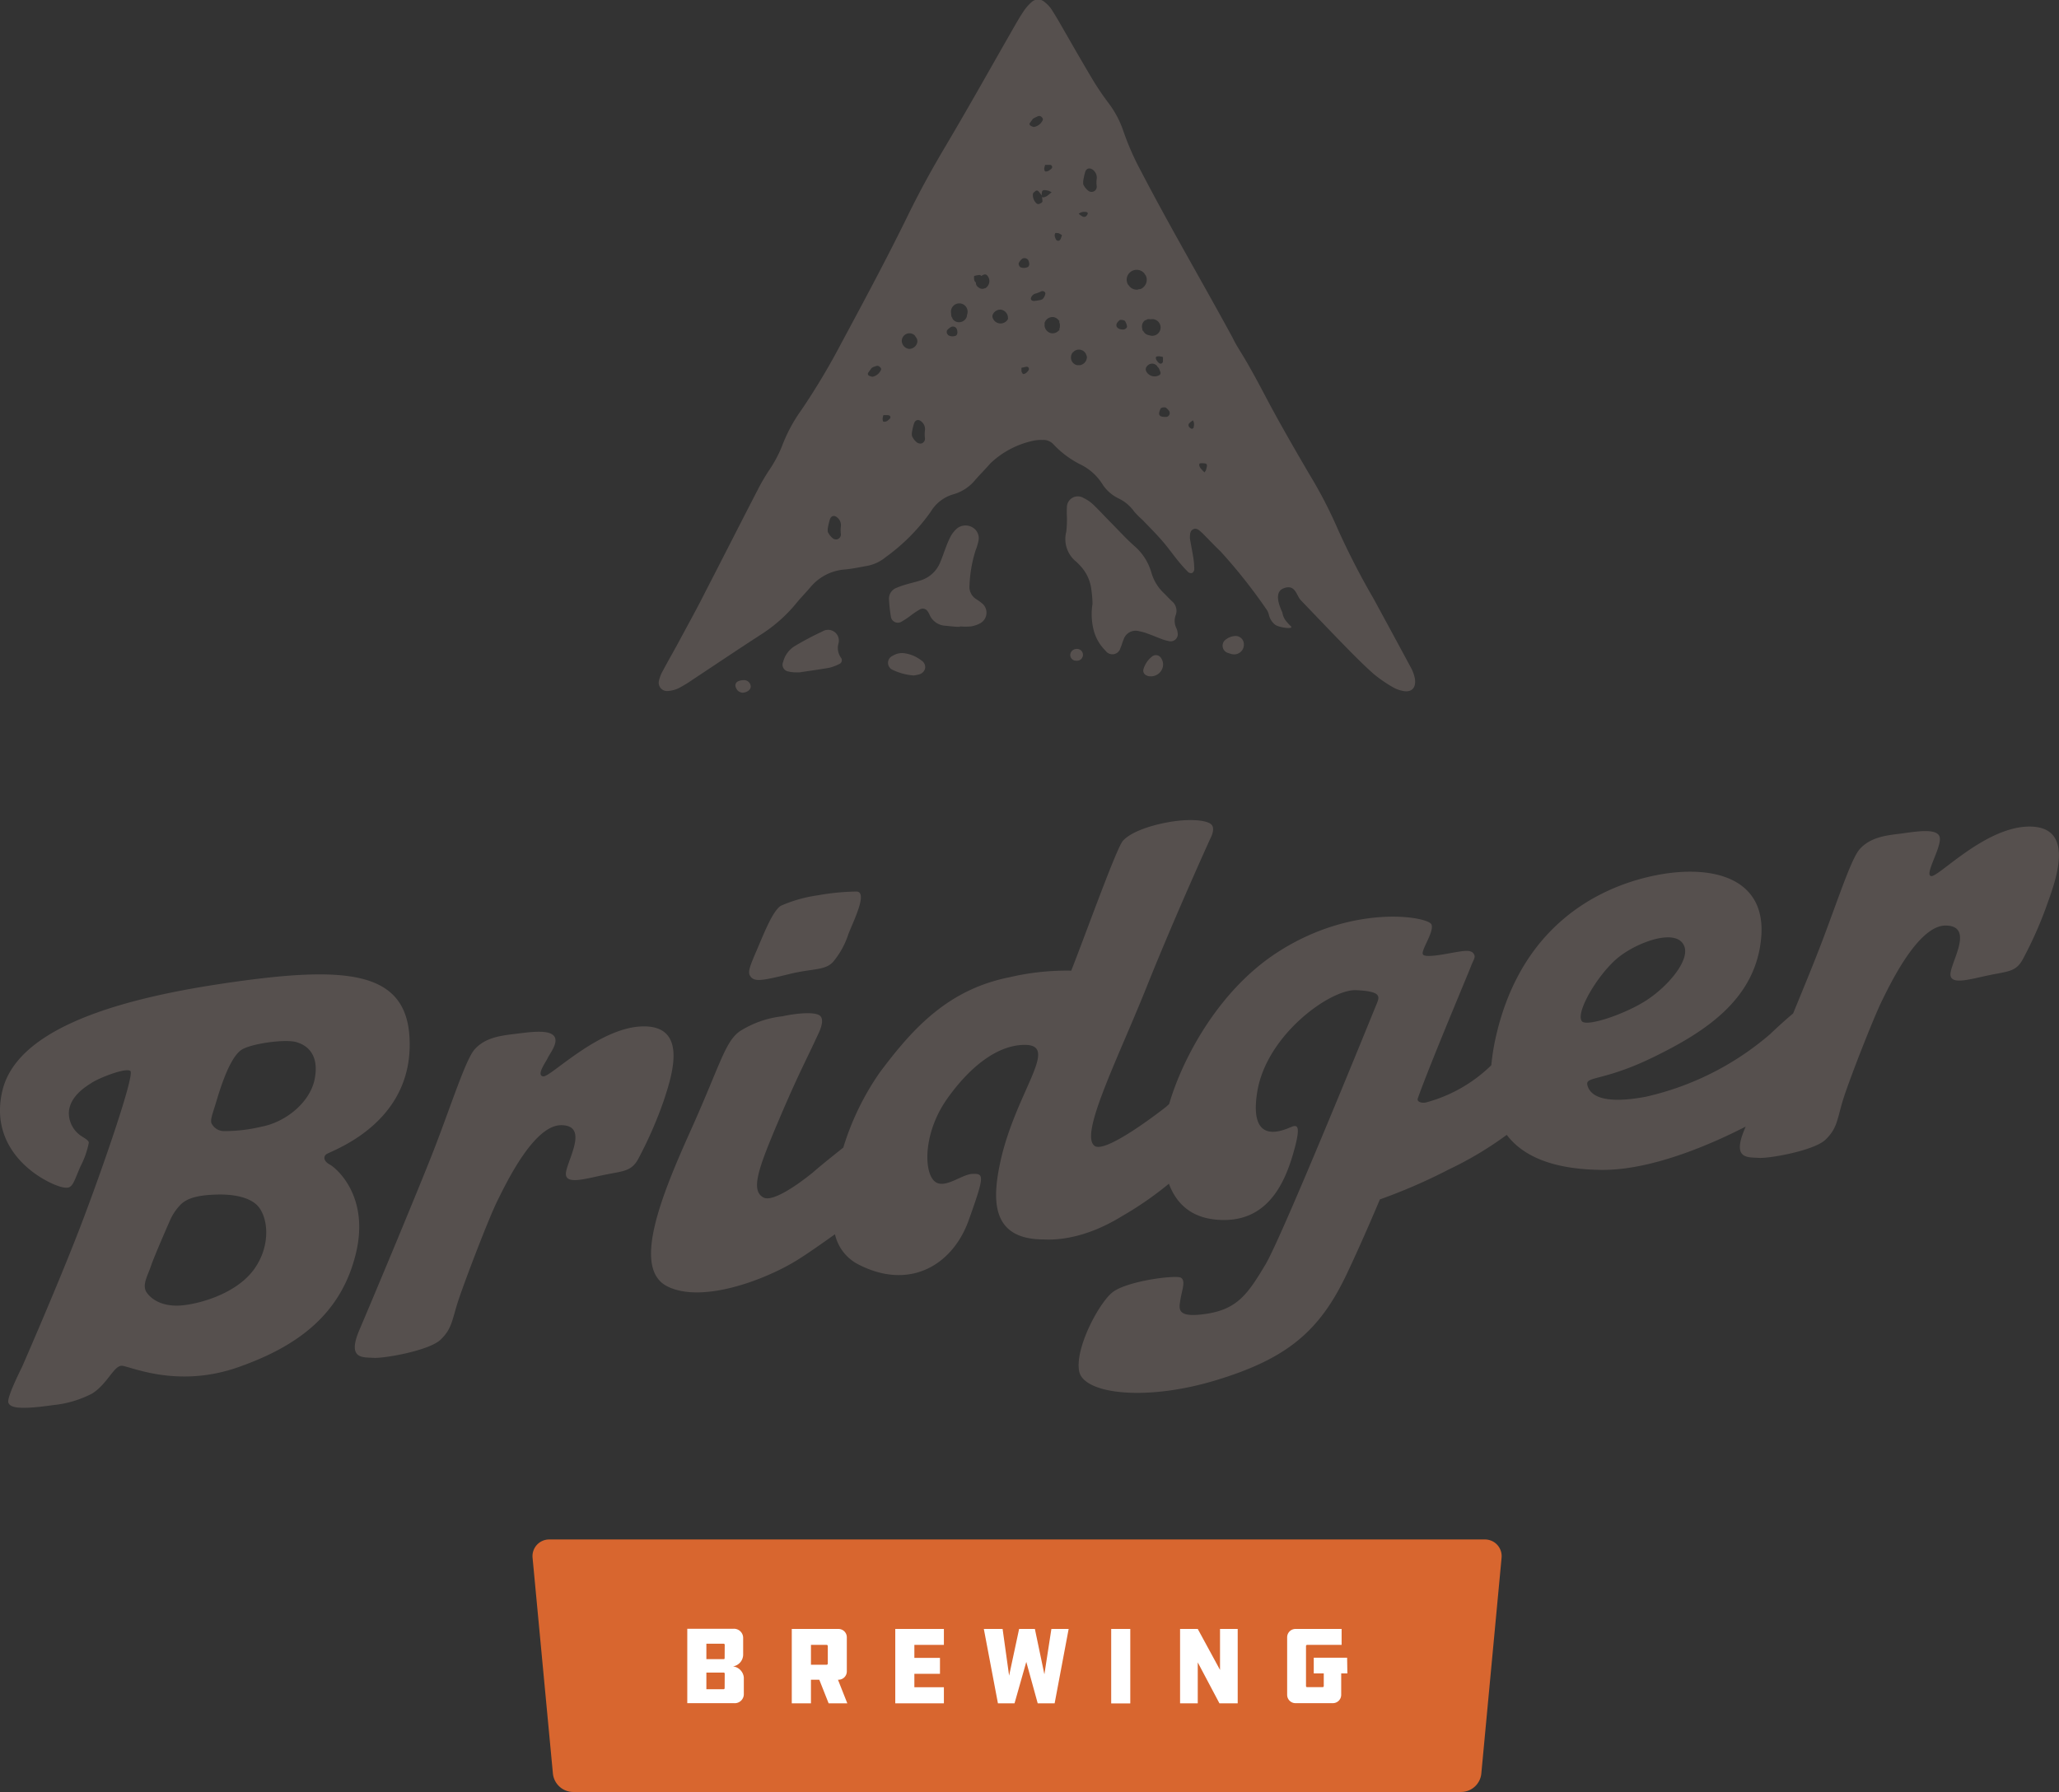 <svg id="Images" xmlns="http://www.w3.org/2000/svg" viewBox="0 0 246.89 214.89"><rect x="0" y="0" width="246.89" height="214.89" fill="#333333" stroke="none"/><defs><style>.cls-1{fill:#d8662f;}.cls-2{fill:#56504e;fill-rule:evenodd;}.cls-3{fill:#fff;}</style></defs><title>primary-logo</title><path class="cls-1" d="M178.06,184.61H65.86a2,2,0,0,0-2,2.2L66.3,212.7a2.46,2.46,0,0,0,2.4,2.19H175.22a2.45,2.45,0,0,0,2.4-2.19l2.43-25.89A2,2,0,0,0,178.06,184.61Z"/><path class="cls-2" d="M131,72.42c0-.48-.06-1.25-.18-2a5,5,0,0,0-1.23-2.51,7,7,0,0,0-.54-.55,3.48,3.48,0,0,1-1.2-3.58,11.93,11.93,0,0,0,.08-1.8,11.25,11.25,0,0,1,0-1.16,1.31,1.31,0,0,1,2-1.1,4.58,4.58,0,0,1,1.16.79c.8.78,1.56,1.6,2.34,2.39s1.66,1.75,2.55,2.54a6.62,6.62,0,0,1,2.07,3.19,5.46,5.46,0,0,0,1.51,2.5c.34.33.66.69,1,1a1.48,1.48,0,0,1,.41,1.65,2,2,0,0,0,.06,1.5,1.77,1.77,0,0,1,.18.61.85.85,0,0,1-1,1,5,5,0,0,1-1-.29c-.53-.19-1-.41-1.56-.6a4.89,4.89,0,0,0-1-.29,1.52,1.52,0,0,0-1.93,1c-.14.31-.21.65-.37,1a1,1,0,0,1-1.79.32,5.3,5.3,0,0,1-1.41-2.42A7.78,7.78,0,0,1,131,72.42Z"/><path class="cls-2" d="M115.08,75.17c-.55,0-1.11-.07-1.66-.13a2.18,2.18,0,0,1-1.94-1.28,2,2,0,0,0-.25-.45.69.69,0,0,0-.91-.24,9.72,9.72,0,0,0-1.06.7,9.71,9.71,0,0,1-1.18.79.84.84,0,0,1-1.26-.65,17.59,17.59,0,0,1-.22-2,1.39,1.39,0,0,1,.9-1.42,10.18,10.18,0,0,1,1.21-.42c.58-.17,1.17-.3,1.74-.49a3.72,3.72,0,0,0,2.28-2.13c.24-.55.42-1.12.64-1.68A11.79,11.79,0,0,1,114,64.3a3.66,3.66,0,0,1,.72-.9,1.64,1.64,0,0,1,1.92-.14,1.5,1.5,0,0,1,.67,1.67,7,7,0,0,1-.34,1.1,16.07,16.07,0,0,0-.72,4.18,1.73,1.73,0,0,0,.81,1.64,6.48,6.48,0,0,1,.73.53,1.45,1.45,0,0,1-.18,2.32,3.42,3.42,0,0,1-1.21.42,7.8,7.8,0,0,1-1.28,0Z"/><path class="cls-2" d="M95.86,80.63c-.59,0-.94,0-1.27-.1a.82.82,0,0,1-.69-1.14,3.15,3.15,0,0,1,1.31-1.86,35.4,35.4,0,0,1,3.39-1.8,1.29,1.29,0,0,1,1.93,1.46,2,2,0,0,0,.31,1.68.49.49,0,0,1-.21.76,5.46,5.46,0,0,1-1.2.45C98.17,80.3,96.9,80.47,95.86,80.63Z"/><path class="cls-2" d="M109.55,81a7,7,0,0,1-2.49-.66.92.92,0,0,1,0-1.71,2.11,2.11,0,0,1,1.35-.3,4.32,4.32,0,0,1,2.1.89.92.92,0,0,1,.4,1,1,1,0,0,1-.73.66A4.55,4.55,0,0,1,109.55,81Z"/><path class="cls-2" d="M147.83,78.46c-.11,0-.31-.07-.51-.14a.91.91,0,0,1-.28-1.67,2,2,0,0,1,.92-.37,1,1,0,0,1,1.19,1A1.16,1.16,0,0,1,147.83,78.46Z"/><path class="cls-2" d="M137.89,81.1c-.06,0-.23,0-.4-.1a.62.62,0,0,1-.39-.71,3,3,0,0,1,1.05-1.57.73.73,0,0,1,1.1.24,1.34,1.34,0,0,1,0,1.45A1.46,1.46,0,0,1,137.89,81.1Z"/><path class="cls-2" d="M89,83.07a1.19,1.19,0,0,1-.47-.19,1.17,1.17,0,0,1-.35-.62.56.56,0,0,1,.4-.59,1.61,1.61,0,0,1,.61-.11.8.8,0,0,1,.83.78C90,82.74,89.57,83.05,89,83.07Z"/><path class="cls-2" d="M129.05,79.23a.69.69,0,0,1-.72-.69.76.76,0,0,1,.73-.72.71.71,0,1,1,0,1.41Z"/><path class="cls-2" d="M169.64,81.3a4.54,4.54,0,0,0-.5-1.31c-1.46-2.72-2.94-5.44-4.41-8.15a91.4,91.4,0,0,1-4.3-8.35A53.84,53.84,0,0,0,157,56.87c-1.75-3-3.46-5.94-5.08-9-1-1.89-2-3.79-3.13-5.62-.36-.59-.72-1.17-1-1.77-3.63-6.68-7.48-13.23-11-20a32.16,32.16,0,0,1-2.11-4.82,11.84,11.84,0,0,0-1.75-3.29,32.85,32.85,0,0,1-1.88-2.77c-1.36-2.28-2.68-4.59-4-6.89-.32-.55-.66-1.11-1-1.64a3.94,3.94,0,0,0-.8-.83,1.15,1.15,0,0,0-1.54,0,5.52,5.52,0,0,0-1,1.15c-.5.75-.94,1.54-1.39,2.32-2.62,4.58-5.2,9.19-7.89,13.73-1.65,2.77-3.2,5.59-4.61,8.48-2.51,5.13-5.21,10.16-7.91,15.18a83,83,0,0,1-4.82,8.07,18.75,18.75,0,0,0-2.31,4.3,15.11,15.11,0,0,1-1.57,2.94,23.74,23.74,0,0,0-1.36,2.34C88.7,62.9,86.63,67,84.52,71.08c-1,2-2.09,3.94-3.14,5.91-.61,1.13-1.26,2.24-1.86,3.38A4.47,4.47,0,0,0,79,81.69a1,1,0,0,0,1,1.18,3.67,3.67,0,0,0,1.35-.33,15.41,15.41,0,0,0,1.65-1c2.8-1.85,5.57-3.72,8.39-5.54a17.87,17.87,0,0,0,4.18-3.77c.52-.63,1.1-1.21,1.62-1.83a5.94,5.94,0,0,1,4.13-2.11c.86-.08,1.7-.26,2.54-.41a4.92,4.92,0,0,0,2.33-1.06,23.33,23.33,0,0,0,5.41-5.45,4.65,4.65,0,0,1,2.81-2.12,5.24,5.24,0,0,0,2.53-1.7c.59-.67,1.23-1.31,1.83-2a10.69,10.69,0,0,1,5.05-2.68,4.4,4.4,0,0,1,1.15-.11,1.63,1.63,0,0,1,1.38.56,11.47,11.47,0,0,0,3.31,2.43A6.46,6.46,0,0,1,132.15,58a4.73,4.73,0,0,0,2,1.78A4.93,4.93,0,0,1,136,61.35a10.4,10.4,0,0,0,1,1c.79.83,1.62,1.65,2.38,2.53s1.31,1.69,2,2.52a16.33,16.33,0,0,0,1.12,1.23.52.52,0,0,0,.47.07.57.57,0,0,0,.23-.41,9.33,9.33,0,0,0-.11-1.4c-.13-.81-.29-1.61-.41-2.31,0-.49,0-.92.39-1.11s.73.11,1,.37a1.62,1.62,0,0,1,.19.18c.7.7,1.37,1.42,2.09,2.1a64.56,64.56,0,0,1,5.58,7.06,2,2,0,0,1,.22.54,2.1,2.1,0,0,0,.73,1.18c.45.37,2.37.61,1.89.18a5.79,5.79,0,0,1-.48-.51,2.17,2.17,0,0,1-.52-1.09c0-.12-1.28-2.38.14-2.93s1.53.87,2.07,1.43,3.62,3.79,5.45,5.66c1.08,1.1,2.17,2.2,3.33,3.22A17.11,17.11,0,0,0,167,82.4a3.67,3.67,0,0,0,1.07.42C169.21,83.13,169.87,82.53,169.64,81.3ZM100.36,64.68a.67.67,0,0,1-.44-.08,2.2,2.2,0,0,1-.66-.82,2.16,2.16,0,0,1,0-.44,9.6,9.6,0,0,1,.25-1.06c.15-.46.58-.54.94-.17a1.17,1.17,0,0,1,.37,1.06,3.55,3.55,0,0,0,0,.8A.61.61,0,0,1,100.36,64.68Zm5.26-20.29a1.4,1.4,0,0,1-1,.79c-.11,0-.27-.07-.4-.12s-.21-.22-.11-.37.25-.34.36-.5.43-.24.63-.31a.4.4,0,0,1,.4.13C105.64,44.13,105.7,44.24,105.62,44.39Zm1.07,5.82a1.75,1.75,0,0,1-.33.28.69.69,0,0,1-.41.08c-.08,0-.12-.22-.12-.34a1.72,1.72,0,0,1,.09-.44,3.88,3.88,0,0,1,.59,0C106.76,49.82,106.85,50.06,106.69,50.21ZM109,41.84a1,1,0,0,1-.87-1,.93.93,0,0,1,1-.87.91.91,0,0,1,.58.28.71.71,0,0,0,.12.18,1.6,1.6,0,0,0,.11.19.8.8,0,0,1,.06.38A1,1,0,0,1,109,41.84Zm1.46,11.34a.68.68,0,0,1-.45-.08,1.93,1.93,0,0,1-.66-.83,1.48,1.48,0,0,1,0-.42,6.64,6.64,0,0,1,.25-1.07c.16-.47.58-.54.94-.18a1.17,1.17,0,0,1,.36,1.07,3.75,3.75,0,0,0,0,.81A.6.6,0,0,1,110.49,53.18Zm4.1-12.91a1,1,0,0,1-.88-.09s-.08-.12-.12-.18-.06-.3,0-.39a1.69,1.69,0,0,1,.5-.41.51.51,0,0,1,.69.32C114.83,39.8,114.84,40.13,114.59,40.27ZM115.92,38h0a1,1,0,0,1-1,.64.93.93,0,0,1-.72-.44l0,0c0-.06,0-.11-.08-.16h0a1.07,1.07,0,0,1-.07-.44,1,1,0,1,1,1.9.16.13.13,0,0,1,0,.06h0A1.11,1.11,0,0,0,115.92,38Zm2.2-3.45a.67.67,0,0,1-.66,0c-.35-.2-.48-.44-.43-.7H117c-.08,0-.16-.19-.19-.31a1.63,1.63,0,0,1,0-.45,3.84,3.84,0,0,1,.59-.11.28.28,0,0,1,.27.12,1.28,1.28,0,0,1,.28-.16.36.36,0,0,1,.42.09A1,1,0,0,1,118.12,34.58Zm2.76,3.67A1,1,0,0,1,119,38h0a.86.86,0,0,0,0-.17h0a1,1,0,0,1,1-.7,1,1,0,0,1,.86.91h0A.91.91,0,0,0,120.88,38.25Zm4.43-18.45c.19,0,.4,0,.6,0a.26.26,0,0,1,.18.44,1.7,1.7,0,0,1-.34.26.7.7,0,0,1-.41.09c-.08,0-.12-.22-.13-.34A2.69,2.69,0,0,1,125.31,19.8ZM125,24.11c0,.15-.13.23-.28.29a.34.34,0,0,1-.42,0,1.33,1.33,0,0,1-.44-1.15c0-.11.16-.22.26-.3a.26.26,0,0,1,.41,0,5.41,5.41,0,0,1,.38.49c0-.66.08-.73.8-.57a2,2,0,0,1,.39.19v0h0c-.3.21-.51.5-.9.59-.21.05-.29,0-.29-.21A5.76,5.76,0,0,1,125,24.11Zm-1.65,20.26a1.39,1.39,0,0,1-.27.32.63.63,0,0,1-.38.16c-.08,0-.17-.19-.21-.3a2.34,2.34,0,0,1,0-.46c.2,0,.39-.09.59-.11A.26.26,0,0,1,123.34,44.37ZM123.28,32a1.06,1.06,0,0,1-.88.06c-.06,0-.11-.09-.16-.14s-.13-.29-.08-.38a1.5,1.5,0,0,1,.4-.5.53.53,0,0,1,.75.18C123.41,31.47,123.5,31.79,123.28,32Zm.23-17.27c.12-.18.25-.35.36-.5a6.07,6.07,0,0,1,.63-.31.4.4,0,0,1,.4.12c.14.13.19.24.12.39a1.44,1.44,0,0,1-1,.79.65.65,0,0,1-.4-.13A.23.23,0,0,1,123.51,14.71ZM125,35.88a1.48,1.48,0,0,1-.27.1,6.45,6.45,0,0,1-.73.11c-.34,0-.48-.2-.33-.48a.8.8,0,0,1,.6-.43,3.66,3.66,0,0,0,.51-.21.41.41,0,0,1,.54.1.35.35,0,0,1,0,.26A1.22,1.22,0,0,1,125,35.88Zm2,3.63.06.07a.62.62,0,0,0-.2.15v0a1,1,0,0,1-.72.24,1,1,0,0,1-.89-1h0a.93.93,0,0,0,0-.24h0a1,1,0,0,1,1-.71.94.94,0,0,1,.64.32l0,0a.82.82,0,0,0,.19.18l-.1.05a.88.88,0,0,1,.11.53A.81.81,0,0,1,127,39.51Zm.13-10.78a.29.29,0,0,1-.5,0,1.37,1.37,0,0,1-.15-.38.51.51,0,0,1,.06-.39c0-.06.27,0,.39,0a3.25,3.25,0,0,1,.41.24A3.33,3.33,0,0,1,127.14,28.73Zm3.19,14.2a1,1,0,0,1-.82.86h-.34a.93.93,0,0,1-.74-1,.91.91,0,0,1,.22-.54l0,0a.35.35,0,0,0,.13-.11l0,0a.94.94,0,0,1,1.47.37h0a.47.47,0,0,0,.06.15l0,0A.92.92,0,0,1,130.33,42.93Zm-.08-17a.44.44,0,0,1-.38.06,3,3,0,0,1-.52-.35h0v0h0a1.09,1.09,0,0,1,.79-.23c.18,0,.32.08.3.18A.53.53,0,0,1,130.25,25.9ZM131,23a.64.64,0,0,1-.44-.08,2,2,0,0,1-.67-.82,3.1,3.1,0,0,1,0-.43,7.87,7.87,0,0,1,.24-1.07c.16-.46.59-.53,1-.17a1.18,1.18,0,0,1,.37,1.06,3.15,3.15,0,0,0,0,.81A.61.61,0,0,1,131,23Zm8.44,19.82a3.51,3.51,0,0,1,0,.56.28.28,0,0,1-.47.15,1.4,1.4,0,0,1-.28-.32.53.53,0,0,1-.09-.37c0-.08.24-.12.37-.12A2.58,2.58,0,0,1,139.46,42.82Zm-4.87-3.31c-.3,0-.64-.15-.7-.43s.19-.52.42-.72c0,0,.14,0,.21,0s.34.06.4.14a1.8,1.8,0,0,1,.23.58C135.21,39.3,134.87,39.57,134.59,39.51Zm2.15-4.84a1,1,0,0,0-.32.06.25.25,0,0,1-.17,0,1.12,1.12,0,0,1-.85-.46v0a1.27,1.27,0,0,0-.14-.17l0,0a1.29,1.29,0,0,1-.14-.65,1.2,1.2,0,0,1,1.29-1.09,1.18,1.18,0,0,1,.85.46.91.91,0,0,0,.13.19h0a1.16,1.16,0,0,1,.13.64A1.21,1.21,0,0,1,136.74,34.67Zm.36,5-.06,0a.41.41,0,0,0-.07-.15l.05,0a1.05,1.05,0,0,1-.07-.43.94.94,0,0,1,.39-.7.14.14,0,0,0,.09,0l.15-.1h0a1.07,1.07,0,0,1,.4,0,1,1,0,1,1-.16,1.91A.92.92,0,0,1,137.1,39.72Zm.34,4.81a.54.54,0,0,1,.13-.58.76.76,0,0,1,1.2,0c0,.06.09.11.2.25a4,4,0,0,1,.2.5.3.3,0,0,1-.19.36A1.13,1.13,0,0,1,137.44,44.53ZM139.86,50c-.3,0-.66,0-.81-.2s0-.55.12-.81c0-.05.13-.08.19-.11s.33-.05.43,0a1.72,1.72,0,0,1,.43.46A.48.48,0,0,1,139.86,50Zm3.28,1.18c0,.16-.16.27-.27.23a.64.64,0,0,1-.31-.25.38.38,0,0,1,0-.36,2.34,2.34,0,0,1,.49-.39h0A1,1,0,0,1,143.14,51.15Zm1.49,5.13a1.12,1.12,0,0,1-.21.34v0h0v0c-.22-.26-.54-.48-.62-.84,0-.19,0-.26.23-.26C144.75,55.54,144.82,55.62,144.63,56.28Z"/><path class="cls-3" d="M100.48,201.43h.06a1,1,0,0,0,1-1v-4.09a1,1,0,0,0-1-1h-5.6v8.92h2.3v-2.83h1l1.12,2.83h2.24Zm-1.22-1.92a.14.14,0,0,1-.12.12h-1.9v-2.38h1.9a.15.15,0,0,1,.12.14Z"/><path class="cls-3" d="M87.89,199.83a1.44,1.44,0,0,0,1.22-1.39v-2a1.1,1.1,0,0,0-1.19-1.12H82.41v8.92H88a1.09,1.09,0,0,0,1.19-1.14v-1.94A1.48,1.48,0,0,0,87.89,199.83Zm-1,2.61a.13.13,0,0,1-.13.13H84.7v-2h2.07a.13.13,0,0,1,.13.14Zm0-3.63c0,.08,0,.15-.13.15H84.7v-1.85h2.07a.13.13,0,0,1,.13.14Z"/><polygon class="cls-3" points="113.18 197.25 109.64 197.25 109.64 198.81 112.71 198.81 112.71 200.72 109.64 200.72 109.64 202.33 113.18 202.33 113.18 204.26 107.35 204.26 107.35 195.34 113.18 195.34 113.18 197.25"/><polygon class="cls-3" points="126.46 204.26 124.43 204.26 123.06 199.29 121.65 204.26 119.66 204.26 117.97 195.34 120.22 195.34 121 200.94 122.2 195.34 124.09 195.34 125.23 200.78 126.07 195.34 128.14 195.34 126.46 204.26"/><rect class="cls-3" x="133.24" y="195.34" width="2.29" height="8.93"/><polygon class="cls-3" points="148.41 204.26 146.22 204.26 143.62 199.35 143.62 204.26 141.5 204.26 141.5 195.34 143.62 195.34 146.29 200.25 146.29 195.34 148.41 195.34 148.41 204.26"/><path class="cls-3" d="M161.56,200.67h-.74v2.57a1,1,0,0,1-1,1h-4.48a1,1,0,0,1-1-1v-6.9a1,1,0,0,1,1-1h5.53v1.91h-4.14a.14.14,0,0,0-.13.15v4.79a.13.13,0,0,0,.13.13h1.85a.14.14,0,0,0,.15-.13v-1.52h-1.2v-1.88h4Z"/><path class="cls-2" d="M39.56,139.66c-.64-.34-.88-.87-.44-1.24s9.76-3.37,10-12.76-7.24-10-22.76-7.66S1.71,124.48.26,130.9s3.55,9.66,4.81,10.41,2.57,1.25,3.14,1.09.77-1,1.44-2.53a10.64,10.64,0,0,0,1-2.83c0-.3-.58-.59-.79-.74a3.31,3.31,0,0,1-1.6-3c.18-1.86,1.94-2.95,2.81-3.5s4-1.8,4.56-1.37-3.36,11.8-6,18.68-7,16.84-7,16.84S.79,167.57,1,168.19s1.24.9,5.43.3a12.78,12.78,0,0,0,4.62-1.38c1.8-1.12,2.61-3.35,3.55-3.33s6.57,2.76,13.94.18,12.36-6.5,14.11-13.55S40.2,140,39.56,139.66Zm-9.06,12.5c-2.06,2.9-6.34,4.14-8.58,4.37s-3.65-.59-4.3-1.49.07-2,.48-3.22,2.27-5.44,2.27-5.44a6.33,6.33,0,0,1,1.16-1.79c.87-1,2.44-1.28,4.44-1.34s3.86.3,4.85,1.27C32.13,145.82,32.56,149.25,30.5,152.16Zm7.23-22.75c-.57,2.87-3.59,5.19-6.38,5.7a19.07,19.07,0,0,1-4.54.53,1.67,1.67,0,0,1-1.38-.81c-.26-.35-.06-.93.31-2.09s1.58-5.72,3.19-6.83c1.09-.75,5.23-1.34,6.61-.94S38.29,126.54,37.73,129.41Z"/><path class="cls-2" d="M77.21,123.08c-5.31,0-11.22,6.14-12.08,6s.31-1.69.56-2.23,1.29-1.8.78-2.56c-.63-.93-3.22-.48-5-.27s-3.4.53-4.55,1.81-3,7.31-5.29,13.06-7,17-8.53,20.58.44,3.28,1.72,3.36,6.65-.88,8-2.17,1.38-2.32,2.05-4.44,3.67-10,4.78-12.24,4.4-9.07,7.65-9.05.89,3.9.58,5.57,2.14.89,4.52.4,3.33-.4,4.17-2a48.93,48.93,0,0,0,3-6.86C80.58,129,82.52,123.08,77.21,123.08Z"/><path class="cls-2" d="M243.35,99.12c-5.31,0-10.94,6.12-11.8,5.94s1.45-3.72,1-4.78-3.22-.48-5-.27-3.4.53-4.55,1.81-3,7.32-5.29,13.06c-.71,1.81-1.68,4.16-2.7,6.65-.79.66-1.72,1.49-2.78,2.5a34.43,34.43,0,0,1-14.89,7.49c-5.35,1-6.72-.27-7-1.39s1.9-.41,8-3.4,12.25-6.9,12.85-14.4c.58-7.32-6.3-8.76-13.11-7.27s-15.65,6.23-18.65,19a26.56,26.56,0,0,0-.61,3.68A17.75,17.75,0,0,1,171,132.2c-.52.12-1.12-.06-1-.47,1.41-4,6-14.86,6.36-15.81s.66-1.15.3-1.61-1.34-.25-2.15-.12-3.46.71-3.86.3,1.34-2.68,1-3.62-9.34-2.58-18.46,3.32c-7,4.52-11.36,12.61-13,18.2l-.38.35s-7,5.53-8.5,4.71c-2-1.17,2.65-10.29,6.14-19s7.69-17.92,7.69-17.92.64-1.14.11-1.66-2.6-.74-5.18-.27-4.65,1.32-5.44,2.25S130,112.5,128.45,116.4a30,30,0,0,0-7.36.78c-7.32,1.45-11.55,6-15.6,11.43a32.11,32.11,0,0,0-4.37,9c-1.15.93-2.52,2-3.66,3-2.48,2-4.94,3.48-5.9,3-1.59-.84-.65-3.45,1.77-9.16s3.46-7.56,4.64-10.15c.23-.48.93-1.83.42-2.43s-2.87-.37-4.57,0a12,12,0,0,0-5.07,1.77c-1.81,1.23-2.37,4-5.89,11.83S75.74,152.09,80,154.25s12.14-.91,15.89-3.33c1.45-.93,2.94-2,4.23-2.91a5.39,5.39,0,0,0,2.62,3.52c6.27,3.35,11.49.18,13.41-5.19s1.86-5.62.46-5.57-3.58,2.1-4.72.71-1.06-5.85,1.69-9.73,6.06-6.45,9.3-6.45c4.18,0-.92,5.43-2.85,13.66-1,4.45-1.5,9.67,5.1,9.67v0c1.37.08,4.88,0,9.39-2.78a41.16,41.16,0,0,0,5.64-3.9c.93,2.48,2.85,4.35,6.62,4.35,5.74,0,7.59-5.28,8.52-8.83.55-2.15.37-2.63-.33-2.38s-5.32,2.71-4.22-4.14,8.78-12.35,11.86-12.21,2.83.76,2.44,1.7-11.28,27.81-13.33,31.23-3.31,5.3-7,5.87-3.35-.57-3.18-1.68.67-2.28.06-2.64-6.64.4-8.29,1.82-4.43,6.69-3.91,9.4,7.91,3.65,16.39,1.08,12.41-5.83,15.67-12.69c2-4.21,4-9,4-9a66.54,66.54,0,0,0,8.28-3.6,42.09,42.09,0,0,0,6.93-4.14c2.36,3.11,6.63,4.14,11.3,4.2,6.37.09,14-3.47,17.35-5.19l-.16.39c-1.48,3.56.44,3.27,1.73,3.36s6.65-.88,8-2.18,1.39-2.31,2-4.44,3.68-10,4.78-12.24,4.41-9.06,7.66-9,.88,3.9.57,5.58,2.14.89,4.53.39,3.32-.4,4.16-2a47.59,47.59,0,0,0,3-6.86C246.71,105,248.66,99.12,243.35,99.12Zm-53.69,23.32c-.75-1.13,2.11-5.87,4.52-7.73s7.09-3.5,7.82-1.12c.51,1.7-2,4.69-4.59,6.37S190.16,123.2,189.66,122.44Z"/><path class="cls-2" d="M94.63,116.81c2.84-.7,4.3-.4,5.27-1.47a10,10,0,0,0,1.83-3.33c.62-1.59,2.34-5,1-5.1a28.34,28.34,0,0,0-4.64.45,16.67,16.67,0,0,0-4.46,1.26c-1,.63-2.06,3.4-2.93,5.42s-1.06,2.57-.71,3.06C90.48,117.76,91.38,117.61,94.63,116.81Z"/></svg>
